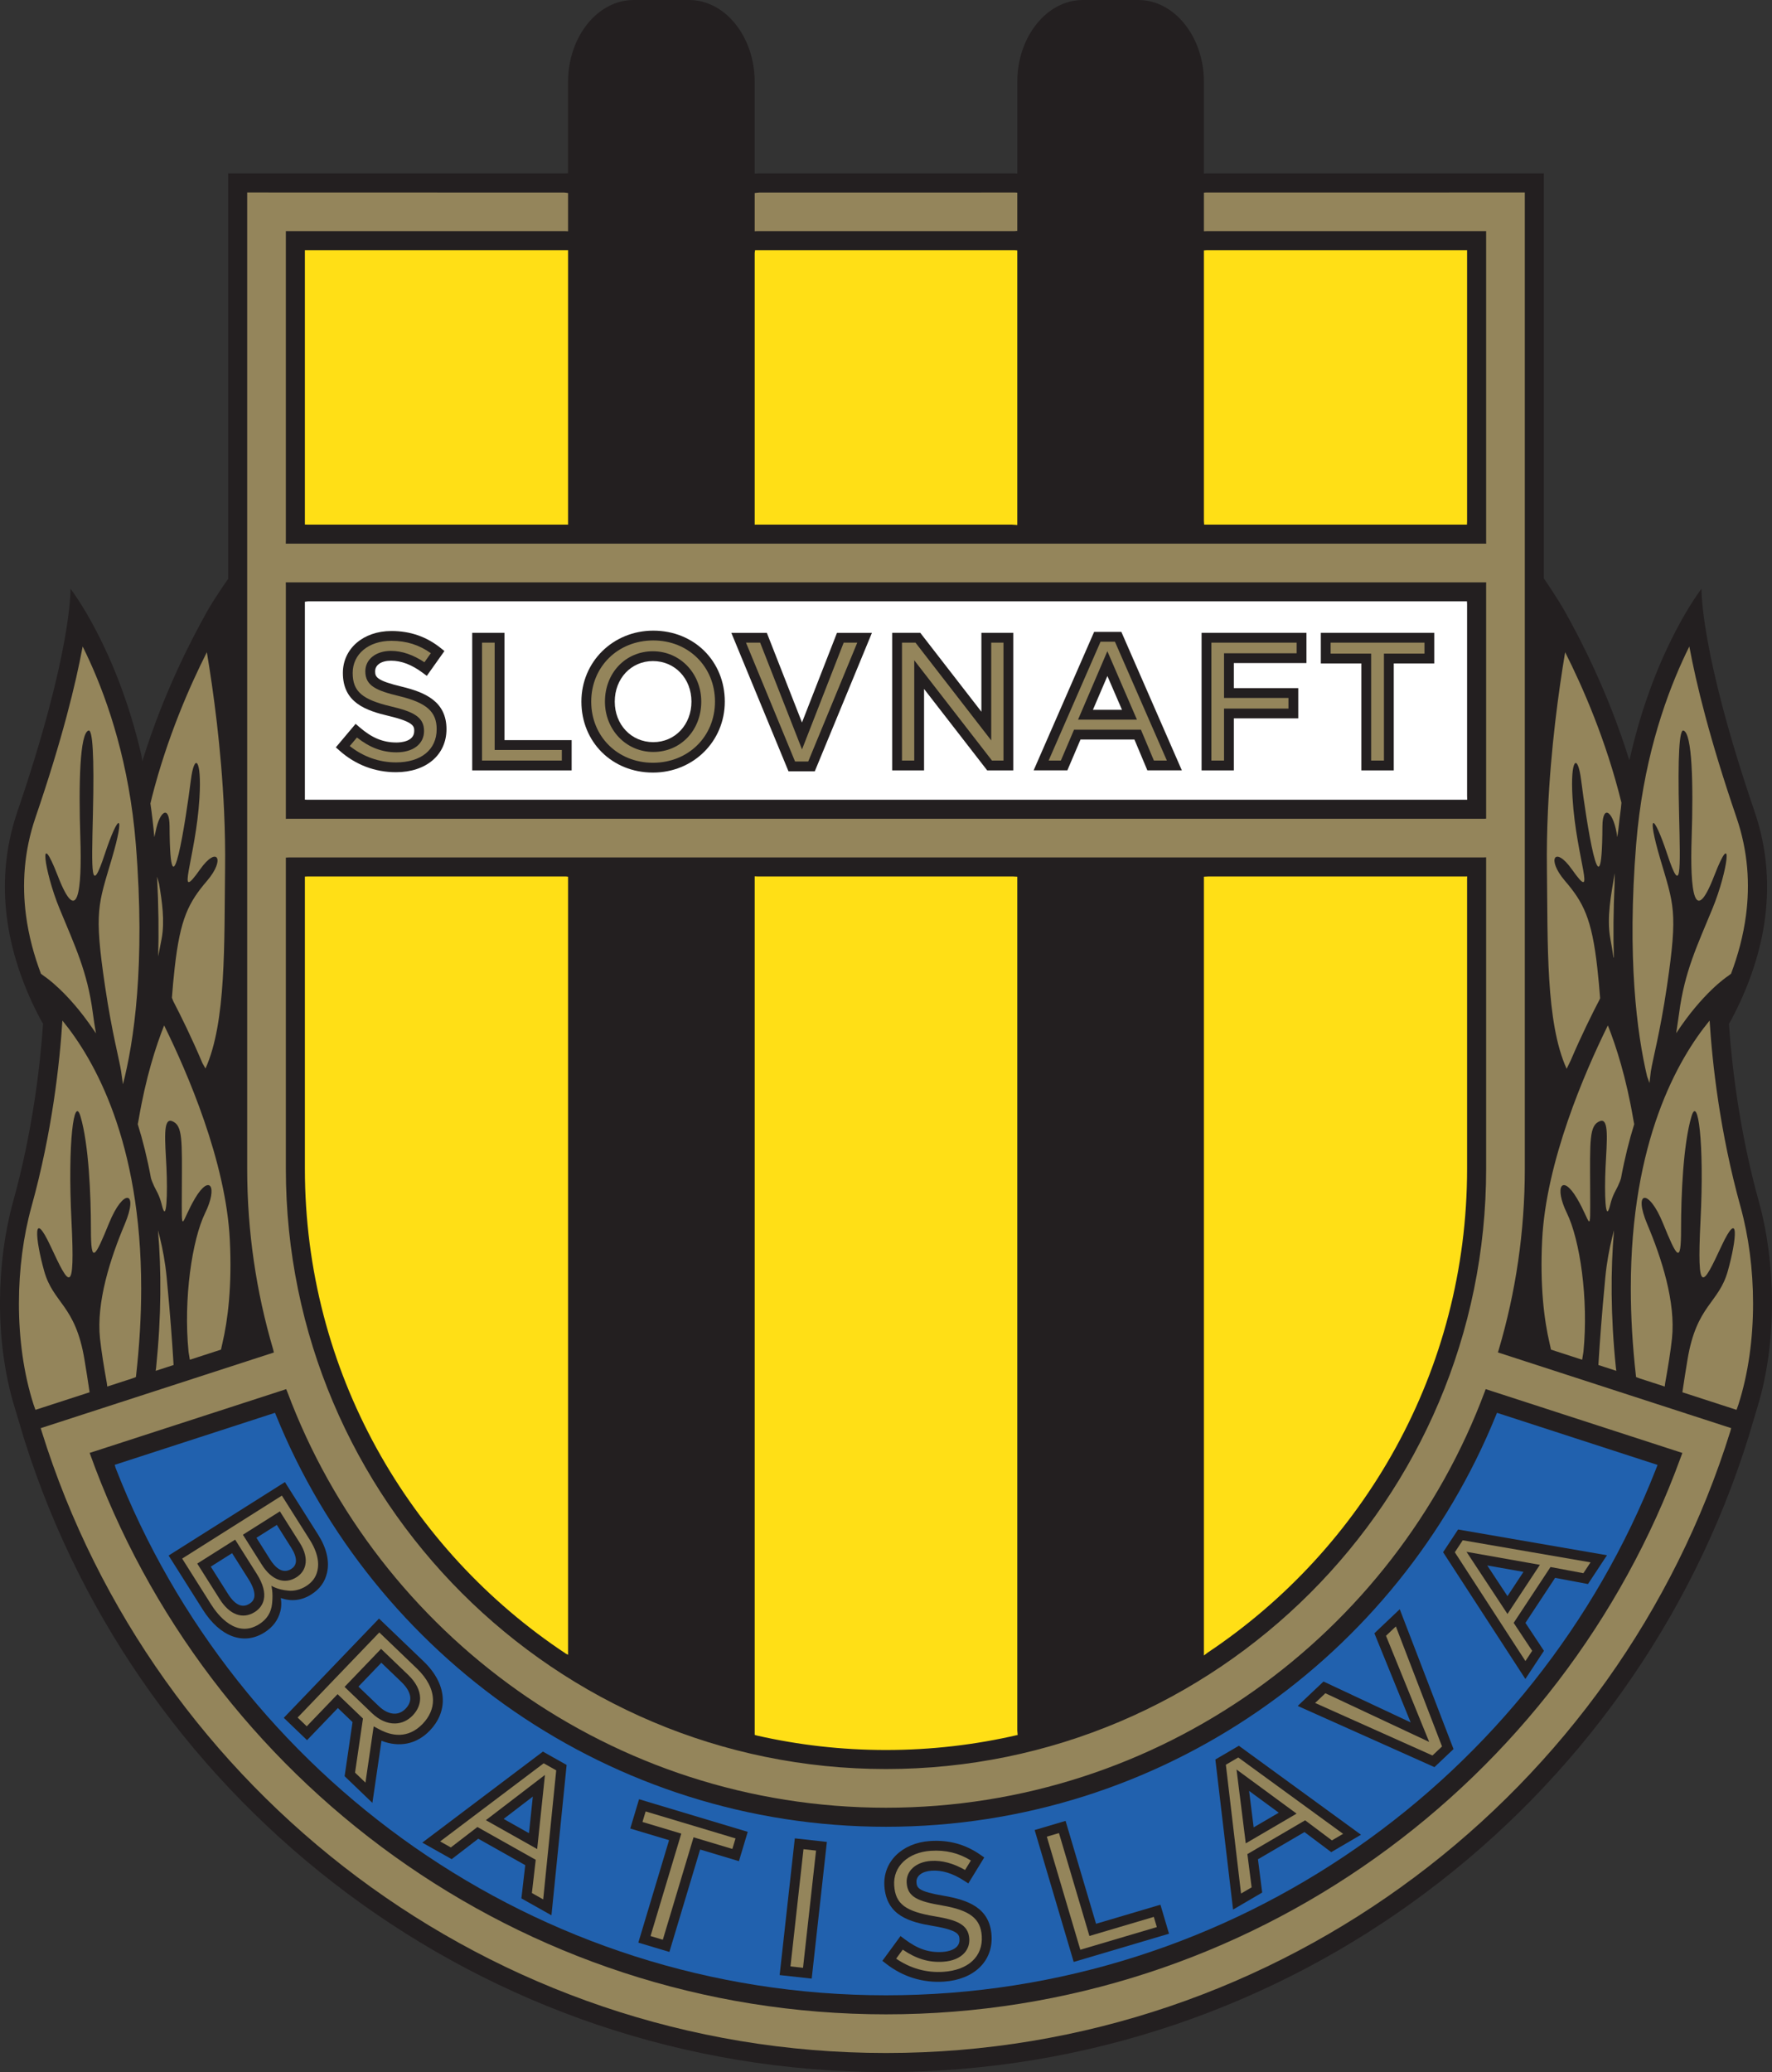<?xml version="1.0" encoding="UTF-8"?>
<svg xmlns="http://www.w3.org/2000/svg" xmlns:xlink="http://www.w3.org/1999/xlink" width="550.83pt" height="644.05pt" viewBox="0 0 550.83 644.05" version="1.1">
<rect x="0" y="0" width="550.83" height="644.05" fill="#333333" stroke="none"/>
<defs>
<clipPath id="clip1">
  <path d="M 0 0 L 550.828 0 L 550.828 644.051 L 0 644.051 Z M 0 0 "/>
</clipPath>
</defs>
<g id="surface1">
<g clip-path="url(#clip1)" clip-rule="nonzero">
<path style=" stroke:none;fill-rule:nonzero;fill:rgb(13.699%,12.199%,12.5%);fill-opacity:1;" d="M 12.402 316.52 C 3.227 299.008 -2.852 276.414 5.426 252.199 C 22.484 202.293 21.91 183.004 21.91 183.004 C 21.91 183.004 36.223 201.242 43.949 234.738 L 44.254 236.578 C 50.969 214.848 59.969 197.938 64.316 190.164 C 66.766 185.781 70.918 179.926 70.918 179.926 L 70.918 53.926 L 175.508 53.926 L 176.586 53.859 L 176.586 25.426 C 176.586 11.441 185.758 0 196.969 0 L 214.219 0 C 225.426 0 234.598 11.441 234.598 25.426 L 234.598 53.973 L 235.609 53.926 L 315.668 53.926 L 316.227 53.973 L 316.227 25.426 C 316.227 11.441 325.398 0 336.609 0 L 353.859 0 C 365.066 0 374.238 11.441 374.238 25.426 L 374.238 53.973 L 374.754 53.926 L 479.91 53.926 L 479.91 179.773 C 479.91 179.773 484.191 186.016 486.512 190.164 C 490.84 197.906 499.781 214.707 506.484 236.305 L 506.996 234.227 C 514.75 201.055 528.918 183.004 528.918 183.004 C 528.918 183.004 528.34 202.293 545.398 252.199 C 553.723 276.551 547.531 299.262 538.27 316.812 L 537.445 318.254 C 538.344 331.297 540.688 351.637 546.754 373.527 C 551.922 392.172 552.586 416.691 546.344 437.223 C 546.047 438.199 543.547 446.586 543.547 446.586 C 507.984 560.852 401.23 644.051 275.414 644.051 C 150.02 644.051 43.562 561.41 7.641 447.734 C 7.277 446.578 4.633 437.738 4.293 436.59 C -1.746 416.188 -1.043 391.98 4.07 373.527 C 10.145 351.613 12.484 331.254 13.387 318.211 L 12.402 316.52 "/>
</g>
<path style=" stroke:none;fill-rule:nonzero;fill:rgb(100%,100%,100%);fill-opacity:1;" d="M 456.086 248.574 L 95.418 248.574 L 94.777 248.551 C 94.777 216.652 94.777 189.844 94.777 187.031 L 95.711 186.922 L 456.008 186.922 L 456.047 187.855 C 456.047 207.375 456.047 227.754 456.047 247.422 L 456.086 248.574 "/>
<path style=" stroke:none;fill-rule:nonzero;fill:rgb(12.9%,37.999%,68.199%);fill-opacity:1;" d="M 35.664 455.305 L 85.48 439.137 L 85.824 439.957 C 116.211 514.852 189.746 567.805 275.414 567.805 C 361.102 567.805 434.648 514.828 465.027 439.906 L 465.344 439.137 L 515.258 455.336 L 514.695 456.773 C 477.238 552.34 384.102 620.191 275.414 620.191 C 166.527 620.191 73.25 552.094 35.926 456.25 L 35.664 455.305 "/>
<path style=" stroke:none;fill-rule:nonzero;fill:rgb(13.699%,12.199%,12.5%);fill-opacity:1;" d="M 106.582 209.172 C 106.582 218.414 113.695 220.855 120.977 222.57 C 128.762 224.426 128.762 225.844 128.762 227.211 C 128.762 230.531 124.547 230.789 123.254 230.789 C 119.047 230.789 115.594 229.359 111.715 226 L 110.547 224.988 L 104.398 232.297 L 105.504 233.281 C 110.441 237.691 116.52 240.023 123.086 240.023 C 132.48 240.023 138.789 234.645 138.789 226.645 C 138.789 217.996 132.098 215.18 124.863 213.422 C 117.012 211.543 116.613 210.391 116.613 208.66 C 116.613 206.656 118.551 205.363 121.551 205.363 C 124.781 205.363 128.008 206.602 131.418 209.145 L 132.672 210.078 L 138.148 202.359 L 137.031 201.461 C 132.562 197.875 127.539 196.133 121.664 196.133 C 112.926 196.133 106.582 201.617 106.582 209.172 "/>
<path style=" stroke:none;fill-rule:nonzero;fill:rgb(13.699%,12.199%,12.5%);fill-opacity:1;" d="M 146.789 196.699 L 146.789 239.457 L 177.695 239.457 L 177.695 230.055 C 177.695 230.055 159.438 230.055 156.816 230.055 C 156.816 227.277 156.816 196.699 156.816 196.699 L 146.789 196.699 "/>
<path style=" stroke:none;fill-rule:nonzero;fill:rgb(13.699%,12.199%,12.5%);fill-opacity:1;" d="M 203.074 196.02 C 215.746 196.02 225.305 205.5 225.305 218.078 C 225.305 230.449 215.488 240.137 202.961 240.137 C 190.289 240.137 180.73 230.652 180.73 218.078 C 180.73 205.707 190.547 196.02 203.074 196.02 M 203.074 230.68 C 209.836 230.68 214.938 225.262 214.938 218.078 C 214.938 210.895 209.789 205.477 202.961 205.477 C 196.199 205.477 191.098 210.895 191.098 218.078 C 191.098 225.262 196.246 230.68 203.074 230.68 "/>
<path style=" stroke:none;fill-rule:nonzero;fill:rgb(13.699%,12.199%,12.5%);fill-opacity:1;" d="M 260.176 196.711 C 260.176 196.711 251.5 218.93 249.301 224.566 C 247.09 218.934 238.375 196.711 238.375 196.711 L 227.34 196.711 L 245.109 239.754 L 253.273 239.754 L 271.039 196.711 L 260.176 196.711 "/>
<path style=" stroke:none;fill-rule:nonzero;fill:rgb(13.699%,12.199%,12.5%);fill-opacity:1;" d="M 305.07 196.699 C 305.07 196.699 305.07 214.965 305.07 221.223 C 300.922 215.867 286.07 196.699 286.07 196.699 L 277.332 196.699 L 277.332 239.457 L 287.246 239.457 C 287.246 239.457 287.246 220.461 287.246 214.141 C 291.43 219.535 306.871 239.457 306.871 239.457 L 314.984 239.457 L 314.984 196.699 L 305.07 196.699 "/>
<path style=" stroke:none;fill-rule:nonzero;fill:rgb(13.699%,12.199%,12.5%);fill-opacity:1;" d="M 348.574 196.402 L 367.379 239.445 L 356.66 239.445 C 356.66 239.445 353.273 231.383 352.637 229.859 C 350.926 229.859 337.582 229.859 335.879 229.859 C 335.234 231.371 331.793 239.445 331.793 239.445 L 321.309 239.445 L 340.113 196.402 L 348.574 196.402 M 339.738 220.625 C 342.277 220.625 346.227 220.625 348.773 220.625 C 347.723 218.188 345.715 213.547 344.238 210.125 C 342.77 213.547 340.781 218.191 339.738 220.625 "/>
<path style=" stroke:none;fill-rule:nonzero;fill:rgb(13.699%,12.199%,12.5%);fill-opacity:1;" d="M 373.516 196.699 L 373.516 239.457 L 383.543 239.457 C 383.543 239.457 383.543 225.793 383.543 223.289 C 386.145 223.289 403.566 223.289 403.566 223.289 L 403.566 213.887 C 403.566 213.887 386.145 213.887 383.543 213.887 C 383.543 212.004 383.543 207.984 383.543 206.102 C 386.191 206.102 406.117 206.102 406.117 206.102 L 406.117 196.699 L 373.516 196.699 "/>
<path style=" stroke:none;fill-rule:nonzero;fill:rgb(13.699%,12.199%,12.5%);fill-opacity:1;" d="M 410.578 196.699 L 410.578 206.215 C 410.578 206.215 420.816 206.215 423.172 206.215 C 423.172 208.988 423.172 239.457 423.172 239.457 L 433.254 239.457 C 433.254 239.457 433.254 208.988 433.254 206.215 C 435.609 206.215 445.848 206.215 445.848 206.215 L 445.848 196.699 L 410.578 196.699 "/>
<path style=" stroke:none;fill-rule:nonzero;fill:rgb(57.999%,52.199%,35.699%);fill-opacity:1;" d="M 175.512 71.867 L 88.859 71.867 L 88.859 168.039 L 88.836 168.98 L 461.988 168.98 L 461.969 168.414 L 461.969 71.867 L 375.316 71.867 L 374.238 71.91 L 374.238 59.914 L 374.871 59.855 C 429.562 59.852 473.363 59.848 473.988 59.848 C 473.988 65.652 473.988 363.309 473.988 363.309 C 473.988 382.852 471.152 401.746 465.867 419.598 L 465.625 420.367 C 479.445 424.852 520.578 438.199 538.137 443.898 L 537.891 444.836 C 503.074 556.691 398.574 638.129 275.414 638.129 C 152.289 638.129 47.82 556.742 12.969 444.941 L 12.656 443.91 C 30.164 438.23 71.234 424.898 85.133 420.391 L 84.891 419.359 C 79.652 401.578 76.84 382.766 76.84 363.309 C 76.84 363.309 76.84 65.652 76.84 59.848 C 78.52 59.848 165.629 59.879 175.398 59.875 L 176.586 60.027 L 176.586 71.914 L 175.512 71.867 M 461.09 266.516 C 397.215 266.516 152.801 266.516 89.848 266.516 L 88.859 266.562 L 88.859 363.309 C 88.859 466.176 172.547 549.863 275.414 549.863 C 378.281 549.863 461.969 466.176 461.969 363.309 L 461.969 266.484 L 461.09 266.516 M 461.969 254.449 L 461.969 181.645 L 461.988 181.004 L 88.836 181.004 L 88.859 182.02 L 88.859 254.527 L 89.375 254.496 C 151.668 254.496 397.816 254.496 461.391 254.496 L 461.969 254.449 M 27.867 451.594 C 64.215 553.207 161.461 626.109 275.414 626.109 C 388.812 626.109 485.664 553.914 522.426 453.074 L 522.969 451.613 C 502.91 445.105 473.09 435.426 461.82 431.77 L 461.562 432.492 C 433.414 507.977 360.59 561.887 275.414 561.887 C 190.312 561.887 117.539 508.07 89.34 432.688 L 88.969 431.781 C 78.004 435.34 49.625 444.551 29.645 451.031 L 27.867 451.594 "/>
<path style=" stroke:none;fill-rule:nonzero;fill:rgb(57.999%,52.199%,35.699%);fill-opacity:1;" d="M 488.25 329.629 C 491.68 321.617 494.973 315.008 497.203 310.742 L 497.402 310.289 C 497.184 307.352 496.902 304.184 496.531 300.883 C 494.805 285.449 492.203 280.484 486.445 273.758 C 480.688 267.031 483.34 262.75 488.625 270.219 C 496.602 281.492 489.98 267.051 488.824 248.008 C 488.074 235.754 490.406 233.844 491.496 242.469 C 492.984 254.254 497.961 287.211 498.117 256.91 C 498.156 249.402 501.777 252.492 502.73 260.215 L 503.094 257.664 C 503.316 255.477 503.574 253.336 503.859 251.234 L 504.031 249.504 C 499.273 230.152 492.035 213.625 486.527 202.723 C 484.504 214.777 482.055 232.57 481.176 252.047 C 480.906 257.945 480.785 264.004 480.863 270.094 C 481.156 293.262 480.445 317.805 486.992 332.207 L 488.25 329.629 "/>
<path style=" stroke:none;fill-rule:nonzero;fill:rgb(57.999%,52.199%,35.699%);fill-opacity:1;" d="M 511.992 334.539 C 508.848 321.172 505.746 297.883 508.605 262.359 C 508.863 259.207 509.188 256.145 509.578 253.176 C 512.629 229.883 519.516 212.211 525.133 200.941 C 527.246 212.383 531.438 229.656 539.797 254.113 C 543.391 264.621 544.004 274.863 542.746 284.477 C 541.91 290.855 540.25 296.957 538.09 302.676 L 536.887 303.562 C 536.887 303.562 529.27 308.602 521.051 321.145 L 521.973 314.832 C 523.652 302.023 527.555 293.988 532.328 282.398 C 537.105 270.812 538.992 256.402 532.84 272.289 C 526.688 288.176 525.301 277.004 525.852 260.383 C 526.398 243.762 526.043 227.84 523.293 227.07 C 522.062 226.73 521.496 234.57 521.941 252.949 C 522.379 271.328 522.637 278.688 518.262 265.492 C 513.883 252.301 511.828 252.438 516.047 266.832 C 520.27 281.227 521.66 283.039 518.168 306.598 C 516.004 321.199 513.781 329.066 513.164 333.043 L 512.742 336.625 L 511.992 334.539 "/>
<path style=" stroke:none;fill-rule:nonzero;fill:rgb(57.999%,52.199%,35.699%);fill-opacity:1;" d="M 507.703 347.859 C 505.508 334.953 502.395 325.25 499.809 318.727 C 492.609 333.324 480.586 361.027 479.383 385.414 C 478.676 399.719 479.98 410.227 481.703 417.578 L 482.133 419.5 L 491.812 422.645 L 492.219 420.152 C 493.84 403.66 491.105 385.34 487.07 377.059 C 483.031 368.777 485.648 364.863 490.129 372.359 C 494.609 379.855 494.352 385.098 494.301 369.734 C 494.246 354.379 493.965 349.734 497.371 348.469 C 500.25 347.398 499.488 354.637 499.094 362.699 C 498.695 370.762 499.004 380.879 500.531 374.488 C 501.277 371.371 502.457 369.734 502.914 368.707 C 503.324 367.785 503.809 366.68 503.91 366.125 C 505.031 360.055 506.422 354.5 507.996 349.434 L 507.703 347.859 "/>
<path style=" stroke:none;fill-rule:nonzero;fill:rgb(57.999%,52.199%,35.699%);fill-opacity:1;" d="M 37.652 332.996 C 37.027 329.008 34.816 321.141 32.66 306.598 C 29.164 283.039 30.555 281.227 34.777 266.832 C 38.996 252.438 36.945 252.301 32.566 265.492 C 28.188 278.688 28.445 271.328 28.887 252.949 C 29.328 234.57 28.762 226.73 27.531 227.07 C 24.785 227.84 24.426 243.762 24.973 260.383 C 25.523 277.004 24.137 288.176 17.984 272.289 C 11.836 256.402 13.723 270.812 18.496 282.398 C 23.27 293.988 27.176 302.023 28.852 314.832 C 29.145 317.066 29.473 319.199 29.836 321.195 L 28.855 319.77 C 20.996 308.23 13.938 303.562 13.938 303.562 L 12.734 302.676 C 10.574 296.957 8.914 290.855 8.078 284.477 C 6.82 274.863 7.438 264.621 11.027 254.113 C 19.391 229.656 23.578 212.383 25.691 200.941 C 31.312 212.211 38.199 229.883 41.25 253.176 C 41.637 256.145 41.965 259.207 42.219 262.359 C 45.266 300.199 41.547 324.156 38.219 337.027 L 37.652 332.996 "/>
<path style=" stroke:none;fill-rule:nonzero;fill:rgb(57.999%,52.199%,35.699%);fill-opacity:1;" d="M 517.629 429.836 C 518.504 424.988 519.316 419.992 519.734 416.07 C 520.945 404.77 516.504 391.047 512.066 380.551 C 507.625 370.055 512.469 369.246 516.91 380.145 C 521.348 391.047 522.559 393.062 522.559 382.164 C 522.559 371.266 523.242 355.703 525.789 347.047 C 527.809 340.184 529.828 355.117 528.613 379.34 C 527.402 403.559 529.422 399.52 535.074 387.41 C 540.723 375.301 539.918 384.988 537.09 395.082 C 534.266 405.172 527.402 405.574 524.578 422.527 C 524.004 425.969 523.516 429.109 523.098 431.93 L 522.977 432.754 L 539.805 438.215 L 540.352 436.688 C 543.516 426.867 544.945 415.941 544.945 405.195 C 544.945 394.566 543.547 384.121 541.051 375.109 C 534.594 351.809 532.27 330.453 531.434 317.219 C 521.582 329.215 506.938 354.691 506.938 400.453 C 506.938 408.934 507.441 418.113 508.574 428.027 L 509.758 428.465 L 517.484 430.973 L 517.629 429.836 "/>
<path style=" stroke:none;fill-rule:nonzero;fill:rgb(57.999%,52.199%,35.699%);fill-opacity:1;" d="M 43.125 347.859 C 45.316 334.953 48.43 325.25 51.02 318.727 C 58.219 333.324 70.242 361.027 71.441 385.414 C 72.148 399.719 70.848 410.227 69.121 417.578 L 68.691 419.5 L 59.012 422.645 L 58.605 420.152 C 56.988 403.66 59.719 385.34 63.758 377.059 C 67.793 368.777 65.176 364.863 60.695 372.359 C 56.215 379.855 56.473 385.098 56.523 369.734 C 56.578 354.379 56.863 349.734 53.457 348.469 C 50.574 347.398 51.336 354.637 51.734 362.699 C 52.129 370.762 51.82 380.879 50.293 374.488 C 49.547 371.371 48.367 369.734 47.91 368.707 C 47.504 367.785 47.02 366.68 46.914 366.125 C 45.793 360.055 44.402 354.5 42.828 349.434 L 43.125 347.859 "/>
<path style=" stroke:none;fill-rule:nonzero;fill:rgb(57.999%,52.199%,35.699%);fill-opacity:1;" d="M 33.199 429.836 C 32.32 424.988 31.512 419.992 31.09 416.07 C 29.879 404.77 34.32 391.047 38.762 380.551 C 43.199 370.055 38.355 369.246 33.918 380.145 C 29.477 391.047 28.266 393.062 28.266 382.164 C 28.266 371.266 27.582 355.703 25.035 347.047 C 23.02 340.184 21 355.117 22.211 379.34 C 23.422 403.559 21.402 399.52 15.754 387.41 C 10.102 375.301 10.91 384.988 13.734 395.082 C 16.559 405.172 23.422 405.574 26.246 422.527 C 26.82 425.969 27.312 429.109 27.727 431.93 L 27.852 432.754 L 11.02 438.215 L 10.473 436.688 C 7.309 426.867 5.879 415.941 5.879 405.195 C 5.879 394.566 7.277 384.121 9.777 375.109 C 16.23 351.809 18.559 330.453 19.395 317.219 C 29.246 329.215 43.887 354.691 43.887 400.453 C 43.887 408.934 43.383 418.113 42.25 428.027 L 41.07 428.465 L 33.344 430.973 L 33.199 429.836 "/>
<path style=" stroke:none;fill-rule:nonzero;fill:rgb(57.999%,52.199%,35.699%);fill-opacity:1;" d="M 62.941 330.48 C 59.516 322.402 56.191 315.684 53.887 311.254 L 53.438 310.141 C 53.652 307.242 53.93 304.129 54.293 300.883 C 56.02 285.449 58.625 280.484 64.379 273.758 C 70.137 267.031 67.488 262.75 62.199 270.219 C 54.223 281.492 60.844 267.051 62.004 248.008 C 62.75 235.754 60.418 233.844 59.328 242.469 C 57.844 254.254 52.867 287.211 52.711 256.91 C 52.672 250.023 49.621 252.055 48.383 258.398 L 47.977 260.219 C 47.656 256.609 47.246 253.121 46.758 249.75 L 47.227 247.781 C 51.984 229.172 58.957 213.301 64.301 202.723 C 66.32 214.777 68.773 232.57 69.652 252.047 C 69.918 257.945 70.043 264.004 69.965 270.094 C 69.668 293.215 70.375 317.711 63.875 332.121 L 62.941 330.48 "/>
<path style=" stroke:none;fill-rule:nonzero;fill:rgb(57.999%,52.199%,35.699%);fill-opacity:1;" d="M 501.527 297.461 C 501.266 295.645 500.949 293.773 500.582 291.773 C 499.367 285.168 500.855 277.898 501.945 271.395 L 501.902 274.559 C 501.508 283.062 501.465 290.773 501.668 297.738 L 501.527 297.461 "/>
<path style=" stroke:none;fill-rule:nonzero;fill:rgb(57.999%,52.199%,35.699%);fill-opacity:1;" d="M 501.141 384.633 C 500.273 388.141 499.477 392.262 499.016 397.047 C 497.891 408.777 497.273 417.742 496.988 422.301 L 496.867 424.281 L 502.434 426.09 L 502.289 424.996 C 500.656 408.938 500.641 394.789 501.727 382.379 L 501.141 384.633 "/>
<path style=" stroke:none;fill-rule:nonzero;fill:rgb(57.999%,52.199%,35.699%);fill-opacity:1;" d="M 49.688 384.633 C 50.551 388.141 51.348 392.262 51.809 397.047 C 52.934 408.777 53.555 417.742 53.836 422.301 L 53.957 424.281 L 48.391 426.09 L 48.539 424.996 C 50.168 408.938 50.188 394.789 49.102 382.379 L 49.688 384.633 "/>
<path style=" stroke:none;fill-rule:nonzero;fill:rgb(57.999%,52.199%,35.699%);fill-opacity:1;" d="M 234.598 71.91 L 234.598 60.027 L 236.059 59.871 C 260.195 59.867 287.844 59.863 315.555 59.863 L 316.227 59.914 L 316.227 71.801 L 315.441 71.867 L 235.496 71.867 L 234.598 71.91 "/>
<path style=" stroke:none;fill-rule:nonzero;fill:rgb(57.999%,52.199%,35.699%);fill-opacity:1;" d="M 50.242 291.773 C 51.254 286.281 50.395 280.328 49.453 274.738 L 48.824 272.473 C 49.301 281.617 49.379 289.871 49.172 297.285 L 50.242 291.773 "/>
<path style=" stroke:none;fill-rule:nonzero;fill:rgb(100%,87.5%,8.6%);fill-opacity:1;" d="M 374.238 161.949 L 374.238 77.855 L 375.168 77.785 C 421.848 77.785 455.582 77.785 456.047 77.785 C 456.047 79.836 456.047 116.02 456.047 161.984 L 456.008 163.062 L 374.309 163.062 L 374.238 161.949 "/>
<path style=" stroke:none;fill-rule:nonzero;fill:rgb(100%,87.5%,8.6%);fill-opacity:1;" d="M 176.586 78.641 L 176.586 163.07 L 175.961 163.062 L 95.711 163.062 L 94.777 163.031 C 94.777 116.57 94.777 79.852 94.777 77.785 C 94.812 77.785 132.402 77.785 176.59 77.785 L 176.586 78.641 "/>
<path style=" stroke:none;fill-rule:nonzero;fill:rgb(100%,87.5%,8.6%);fill-opacity:1;" d="M 234.598 78.637 L 234.598 163.07 L 235.387 163.062 L 314.543 163.062 L 316.227 163.184 L 316.227 77.855 L 315.336 77.785 C 309.805 77.785 275.055 77.785 234.715 77.785 L 234.598 78.637 "/>
<path style=" stroke:none;fill-rule:nonzero;fill:rgb(100%,87.5%,8.6%);fill-opacity:1;" d="M 316.227 537.902 L 316.227 272.504 L 314.992 272.438 L 235.609 272.438 L 234.598 272.391 L 234.598 539.25 L 235.332 539.465 C 248.227 542.395 261.641 543.945 275.414 543.945 C 289.488 543.945 303.188 542.328 316.344 539.27 L 316.227 537.902 "/>
<path style=" stroke:none;fill-rule:nonzero;fill:rgb(100%,87.5%,8.6%);fill-opacity:1;" d="M 374.238 514.578 L 374.238 272.504 L 375.543 272.438 L 456.086 272.438 L 456.047 273.117 C 456.047 323.238 456.047 363.309 456.047 363.309 C 456.047 425.98 423.969 481.297 375.367 513.703 L 374.238 514.578 "/>
<path style=" stroke:none;fill-rule:nonzero;fill:rgb(100%,87.5%,8.6%);fill-opacity:1;" d="M 175.949 514.031 C 127.074 481.672 94.777 426.188 94.777 363.309 C 94.777 363.309 94.777 317.441 94.777 272.469 L 95.488 272.438 L 175.961 272.438 L 176.586 272.504 L 176.586 514.355 L 175.949 514.031 "/>
<path style=" stroke:none;fill-rule:nonzero;fill:rgb(57.999%,52.199%,35.699%);fill-opacity:1;" d="M 131.816 227.211 C 131.816 222.82 128.402 221.203 121.68 219.602 C 112.559 217.457 109.633 214.926 109.633 209.172 C 109.633 203.289 114.582 199.184 121.664 199.184 C 126.379 199.184 130.301 200.461 133.934 203.027 C 133.203 204.055 132.633 204.859 131.934 205.848 C 128.461 203.547 124.977 202.312 121.551 202.312 C 116.848 202.312 113.562 204.926 113.562 208.66 C 113.562 213.105 116.828 214.637 124.148 216.383 C 132.598 218.438 135.742 221.223 135.742 226.645 C 135.742 233.016 130.891 236.973 123.086 236.973 C 117.781 236.973 112.871 235.172 108.723 231.895 C 109.555 230.906 110.188 230.152 110.957 229.238 C 114.93 232.348 118.781 233.844 123.254 233.844 C 128.453 233.844 131.816 231.238 131.816 227.211 "/>
<path style=" stroke:none;fill-rule:nonzero;fill:rgb(57.999%,52.199%,35.699%);fill-opacity:1;" d="M 153.766 199.75 C 153.766 202.523 153.766 233.105 153.766 233.105 C 153.766 233.105 172.023 233.105 174.645 233.105 C 174.645 234.309 174.645 235.203 174.645 236.406 C 172.078 236.406 152.406 236.406 149.84 236.406 C 149.84 233.699 149.84 202.457 149.84 199.75 C 151.18 199.75 152.426 199.75 153.766 199.75 "/>
<path style=" stroke:none;fill-rule:nonzero;fill:rgb(57.999%,52.199%,35.699%);fill-opacity:1;" d="M 183.781 218.078 C 183.781 207.238 192.074 199.066 203.074 199.066 C 214.008 199.066 222.254 207.238 222.254 218.078 C 222.254 228.914 213.961 237.086 202.961 237.086 C 192.027 237.086 183.781 228.914 183.781 218.078 M 188.047 218.078 C 188.047 226.852 194.648 233.727 203.074 233.727 C 211.578 233.727 217.988 227 217.988 218.078 C 217.988 209.301 211.387 202.43 202.961 202.43 C 194.461 202.43 188.047 209.156 188.047 218.078 "/>
<path style=" stroke:none;fill-rule:nonzero;fill:rgb(57.999%,52.199%,35.699%);fill-opacity:1;" d="M 266.48 199.758 C 264.961 203.445 251.938 235 251.234 236.699 C 250.102 236.699 248.281 236.699 247.148 236.699 C 246.445 235 233.422 203.445 231.898 199.758 C 233.73 199.758 235.27 199.758 236.297 199.758 C 237.008 201.574 249.309 232.938 249.309 232.938 C 249.309 232.938 261.551 201.578 262.258 199.758 C 263.266 199.758 264.699 199.758 266.48 199.758 "/>
<path style=" stroke:none;fill-rule:nonzero;fill:rgb(57.999%,52.199%,35.699%);fill-opacity:1;" d="M 311.934 199.75 C 311.934 202.457 311.934 233.699 311.934 236.406 C 310.559 236.406 309.16 236.406 308.363 236.406 C 307.484 235.273 284.195 205.227 284.195 205.227 C 284.195 205.227 284.195 233.676 284.195 236.406 C 282.879 236.406 281.699 236.406 280.383 236.406 C 280.383 233.699 280.383 202.457 280.383 199.75 C 281.895 199.75 283.719 199.75 284.578 199.75 C 285.453 200.879 308.121 230.137 308.121 230.137 C 308.121 230.137 308.121 202.469 308.121 199.75 C 309.438 199.75 310.617 199.75 311.934 199.75 "/>
<path style=" stroke:none;fill-rule:nonzero;fill:rgb(57.999%,52.199%,35.699%);fill-opacity:1;" d="M 346.578 199.453 C 347.301 201.105 361.09 232.66 362.719 236.395 C 360.977 236.395 359.645 236.395 358.688 236.395 C 358.047 234.875 354.66 226.809 354.66 226.809 L 333.863 226.809 C 333.863 226.809 330.422 234.883 329.777 236.395 C 328.855 236.395 327.645 236.395 325.969 236.395 C 327.602 232.66 341.387 201.105 342.109 199.453 C 343.277 199.453 345.414 199.453 346.578 199.453 M 335.113 223.676 L 353.414 223.676 L 344.227 202.41 L 335.113 223.676 "/>
<path style=" stroke:none;fill-rule:nonzero;fill:rgb(57.999%,52.199%,35.699%);fill-opacity:1;" d="M 403.07 199.75 C 403.07 200.953 403.07 201.848 403.07 203.051 C 400.418 203.051 380.492 203.051 380.492 203.051 L 380.492 216.938 C 380.492 216.938 397.914 216.938 400.516 216.938 C 400.516 218.141 400.516 219.035 400.516 220.238 C 397.914 220.238 380.492 220.238 380.492 220.238 C 380.492 220.238 380.492 233.906 380.492 236.406 C 379.148 236.406 377.906 236.406 376.566 236.406 C 376.566 233.699 376.566 202.457 376.566 199.75 C 379.16 199.75 400.477 199.75 403.07 199.75 "/>
<path style=" stroke:none;fill-rule:nonzero;fill:rgb(57.999%,52.199%,35.699%);fill-opacity:1;" d="M 442.801 199.75 C 442.801 200.98 442.801 201.934 442.801 203.164 C 440.441 203.164 430.203 203.164 430.203 203.164 C 430.203 203.164 430.203 233.633 430.203 236.406 C 428.852 236.406 427.574 236.406 426.223 236.406 C 426.223 233.633 426.223 203.164 426.223 203.164 C 426.223 203.164 415.98 203.164 413.629 203.164 C 413.629 201.934 413.629 200.98 413.629 199.75 C 416.258 199.75 440.168 199.75 442.801 199.75 "/>
<path style=" stroke:none;fill-rule:nonzero;fill:rgb(13.699%,12.199%,12.5%);fill-opacity:1;" d="M 117.816 503.094 L 131.688 516.402 C 135.5 520.062 137.559 524.156 137.645 528.238 C 137.715 531.738 136.324 535.078 133.613 537.898 C 129.492 542.195 124.102 543.227 118.586 541.082 C 118.137 544.133 115.762 560.383 115.762 560.383 L 107.125 552.094 C 107.125 552.094 109.379 536.688 109.586 535.273 C 108.828 534.547 106.355 532.176 105.031 530.902 C 103.359 532.645 95.445 540.891 95.445 540.891 L 88.211 533.945 L 117.816 503.094 M 111.422 524.238 C 113.016 525.766 117.691 530.254 117.691 530.254 C 119.363 531.859 121.113 532.688 122.754 532.656 C 124 532.629 125.125 532.102 126.102 531.086 C 127.059 530.086 127.543 529.012 127.543 527.891 C 127.543 527.863 127.543 527.836 127.543 527.809 C 127.512 526.242 126.551 524.508 124.766 522.797 C 124.766 522.797 120.129 518.348 118.539 516.82 C 117.098 518.324 112.863 522.734 111.422 524.238 "/>
<path style=" stroke:none;fill-rule:nonzero;fill:rgb(13.699%,12.199%,12.5%);fill-opacity:1;" d="M 168.762 544.441 L 176.137 548.59 L 171.422 595.324 L 162.078 590.07 C 162.078 590.07 163.078 581.379 163.27 579.738 C 161.777 578.898 150.148 572.359 148.664 571.523 C 147.363 572.527 140.406 577.875 140.406 577.875 L 131.27 572.734 L 168.762 544.441 M 156.555 565.367 C 158.77 566.613 162.215 568.551 164.434 569.801 C 164.711 567.156 165.238 562.129 165.629 558.422 C 162.672 560.688 158.66 563.758 156.555 565.367 "/>
<path style=" stroke:none;fill-rule:nonzero;fill:rgb(13.699%,12.199%,12.5%);fill-opacity:1;" d="M 195.918 568.355 C 195.918 568.355 205.723 571.301 207.98 571.977 C 207.18 574.637 198.426 603.816 198.426 603.816 L 208.082 606.715 C 208.082 606.715 216.84 577.535 217.637 574.875 C 219.895 575.551 229.699 578.496 229.699 578.496 L 232.434 569.379 L 198.652 559.242 L 195.918 568.355 "/>
<path style=" stroke:none;fill-rule:nonzero;fill:rgb(13.699%,12.199%,12.5%);fill-opacity:1;" d="M 242.352 613.902 L 252.316 615.008 L 257.035 572.512 L 247.07 571.406 L 242.352 613.902 "/>
<path style=" stroke:none;fill-rule:nonzero;fill:rgb(13.699%,12.199%,12.5%);fill-opacity:1;" d="M 289.09 572.238 C 280.371 572.824 274.41 578.723 274.914 586.262 C 275.539 595.484 282.797 597.445 290.176 598.664 C 298.07 599.992 298.164 601.406 298.258 602.773 C 298.312 603.621 298.074 604.355 297.551 604.957 C 296.68 605.953 295.066 606.578 293 606.715 C 288.801 606.996 285.262 605.801 281.164 602.711 L 279.93 601.777 L 274.289 609.48 L 275.457 610.391 C 280.68 614.461 286.902 616.379 293.449 615.938 C 302.824 615.309 308.762 609.52 308.223 601.535 C 307.645 592.91 300.777 590.543 293.441 589.273 C 285.477 587.93 285.004 586.805 284.887 585.082 C 284.754 583.082 286.602 581.66 289.598 581.461 C 292.816 581.242 296.121 582.262 299.695 584.57 L 301.008 585.418 L 305.953 577.348 L 304.777 576.527 C 300.078 573.246 294.949 571.844 289.09 572.238 "/>
<path style=" stroke:none;fill-rule:nonzero;fill:rgb(13.699%,12.199%,12.5%);fill-opacity:1;" d="M 321.621 568.824 L 333.762 609.824 L 363.391 601.047 L 360.723 592.031 C 360.723 592.031 343.219 597.215 340.707 597.961 C 339.918 595.297 331.234 565.977 331.234 565.977 L 321.621 568.824 "/>
<path style=" stroke:none;fill-rule:nonzero;fill:rgb(13.699%,12.199%,12.5%);fill-opacity:1;" d="M 385.102 542.625 L 423.066 570.281 L 413.816 575.695 C 413.816 575.695 406.816 570.445 405.496 569.453 C 404.02 570.32 392.504 577.055 391.035 577.914 C 391.242 579.547 392.352 588.25 392.352 588.25 L 383.301 593.547 L 377.797 546.898 L 385.102 542.625 M 389.703 567.996 C 391.895 566.715 395.305 564.719 397.504 563.434 C 395.363 561.859 391.285 558.867 388.285 556.66 C 388.746 560.355 389.371 565.367 389.703 567.996 "/>
<path style=" stroke:none;fill-rule:nonzero;fill:rgb(13.699%,12.199%,12.5%);fill-opacity:1;" d="M 427.23 507.664 C 427.23 507.664 436.223 529.762 438.504 535.367 C 433.023 532.797 411.41 522.66 411.41 522.66 L 403.398 530.25 L 445.902 549.27 L 451.832 543.652 L 435.117 500.191 L 427.23 507.664 "/>
<path style=" stroke:none;fill-rule:nonzero;fill:rgb(13.699%,12.199%,12.5%);fill-opacity:1;" d="M 453.25 475.406 L 499.531 483.41 L 493.629 492.359 C 493.629 492.359 485.035 490.746 483.41 490.441 C 482.469 491.871 475.121 503.008 474.184 504.43 C 475.094 505.797 479.938 513.117 479.938 513.117 L 474.164 521.867 L 448.59 482.469 L 453.25 475.406 M 468.602 496.125 C 470 494.004 472.176 490.703 473.578 488.578 C 470.961 488.113 465.984 487.234 462.316 486.586 C 464.363 489.695 467.145 493.91 468.602 496.125 "/>
<path style=" stroke:none;fill-rule:nonzero;fill:rgb(13.699%,12.199%,12.5%);fill-opacity:1;" d="M 87.152 500.816 C 86.453 503.523 84.875 505.723 82.207 507.41 C 75.73 511.5 68.391 508.785 63.047 500.328 L 52.418 483.5 L 88.57 460.668 L 98.895 477.016 C 101.516 481.16 102.473 485.246 101.664 488.82 C 101.012 491.711 99.406 493.93 96.754 495.605 C 93.727 497.516 90.543 497.844 87.273 496.715 C 87.273 496.715 87.711 498.656 87.152 500.816 M 65.52 486.953 C 66.746 488.895 70.883 495.445 70.883 495.445 C 73.059 498.887 75.309 499.906 77.57 498.477 C 78.367 497.977 78.84 497.352 79.016 496.57 C 79.07 496.324 79.098 496.066 79.098 495.789 C 79.098 494.465 78.469 492.77 77.242 490.828 C 77.242 490.828 73.359 484.68 72.148 482.766 C 70.551 483.773 67.113 485.945 65.52 486.953 M 79.715 477.984 C 80.863 479.805 83.988 484.754 83.988 484.754 C 85.441 487.055 87.758 489.426 90.535 487.672 C 91.297 487.191 91.746 486.59 91.918 485.824 C 91.973 485.598 91.996 485.352 91.996 485.098 C 91.996 483.984 91.516 482.625 90.605 481.18 C 90.605 481.18 87.227 475.836 86.059 473.98 C 84.488 474.969 81.281 476.996 79.715 477.984 "/>
<path style=" stroke:none;fill-rule:nonzero;fill:rgb(57.999%,52.199%,35.699%);fill-opacity:1;" d="M 84.574 498.492 C 84.285 501.164 83.027 503.285 80.578 504.832 C 73.43 509.348 67.738 502.051 65.625 498.699 C 65.625 498.699 57.996 486.617 56.625 484.449 C 58.914 483.004 85.332 466.32 87.621 464.875 C 88.98 467.031 96.316 478.645 96.316 478.645 C 98.02 481.34 98.895 483.941 98.895 486.27 C 98.895 486.918 98.824 487.547 98.688 488.148 C 98.219 490.238 97.086 491.789 95.125 493.027 C 93.406 494.113 91.297 494.637 89.508 494.398 C 86.195 494.105 84.352 492.887 84.352 492.887 C 84.352 492.887 84.965 494.957 84.574 498.492 M 61.312 486.004 L 68.305 497.074 C 71.375 501.938 75.449 503.426 79.199 501.059 C 80.672 500.129 81.637 498.809 81.992 497.242 C 82.5 494.992 81.77 492.289 79.82 489.199 L 73.098 478.559 L 61.312 486.004 M 75.508 477.035 L 81.41 486.383 C 84.426 491.152 88.445 492.598 92.164 490.25 C 93.602 489.344 94.543 488.047 94.895 486.496 C 95.355 484.453 94.766 482.051 93.184 479.551 L 87.008 469.773 L 75.508 477.035 "/>
<path style=" stroke:none;fill-rule:nonzero;fill:rgb(57.999%,52.199%,35.699%);fill-opacity:1;" d="M 117.906 507.406 C 119.742 509.168 129.574 518.605 129.574 518.605 C 132.793 521.691 134.527 525.047 134.594 528.301 C 134.598 528.367 134.598 528.43 134.598 528.492 C 134.598 531.098 133.496 533.613 131.414 535.789 C 126.738 540.66 121.574 539.469 118.066 537.613 L 116.156 536.605 C 116.156 536.605 114.203 549.953 113.602 554.082 C 112.113 552.652 110.926 551.516 110.367 550.98 C 110.574 549.566 112.828 534.16 112.828 534.16 L 104.941 526.59 C 104.941 526.59 97.027 534.836 95.355 536.578 C 94.391 535.648 93.492 534.785 92.523 533.855 C 94.398 531.902 116.031 509.359 117.906 507.406 M 117.395 513.609 L 107.109 524.328 L 115.578 532.453 C 117.848 534.633 120.352 535.754 122.816 535.703 C 124.871 535.66 126.766 534.797 128.301 533.195 C 129.84 531.594 130.633 529.711 130.594 527.746 C 130.543 525.352 129.258 522.879 126.879 520.594 L 118.453 512.508 L 117.395 513.609 "/>
<path style=" stroke:none;fill-rule:nonzero;fill:rgb(57.999%,52.199%,35.699%);fill-opacity:1;" d="M 169.004 548.078 C 170.02 548.652 171.883 549.699 172.902 550.27 C 172.719 552.062 169.266 586.328 168.855 590.383 C 167.336 589.527 166.176 588.871 165.34 588.402 C 165.531 586.766 166.531 578.074 166.531 578.074 L 148.406 567.879 C 148.406 567.879 141.449 573.227 140.145 574.23 C 139.34 573.777 138.285 573.184 136.824 572.363 C 140.078 569.906 167.566 549.164 169.004 548.078 M 151.031 565.758 L 166.98 574.734 L 169.398 551.691 L 151.031 565.758 "/>
<path style=" stroke:none;fill-rule:nonzero;fill:rgb(57.999%,52.199%,35.699%);fill-opacity:1;" d="M 200.699 563.039 C 203.219 563.797 226.117 570.668 228.637 571.426 C 228.281 572.605 228.008 573.52 227.656 574.695 C 225.398 574.02 215.594 571.078 215.594 571.078 C 215.594 571.078 206.836 600.258 206.039 602.918 C 204.742 602.527 203.516 602.16 202.223 601.773 C 203.02 599.113 211.777 569.934 211.777 569.934 C 211.777 569.934 201.973 566.988 199.715 566.312 C 200.07 565.133 200.344 564.219 200.699 563.039 "/>
<path style=" stroke:none;fill-rule:nonzero;fill:rgb(57.999%,52.199%,35.699%);fill-opacity:1;" d="M 249.766 574.773 C 251.098 574.918 252.336 575.055 253.672 575.207 C 253.371 577.895 249.922 608.949 249.621 611.641 C 248.289 611.492 247.051 611.352 245.719 611.207 C 246.016 608.516 249.469 577.465 249.766 574.773 "/>
<path style=" stroke:none;fill-rule:nonzero;fill:rgb(57.999%,52.199%,35.699%);fill-opacity:1;" d="M 293.203 609.758 C 296.121 609.562 298.422 608.594 299.848 606.965 C 300.91 605.75 301.41 604.23 301.301 602.57 C 301.004 598.188 297.492 596.805 290.68 595.656 C 281.434 594.129 278.344 591.797 277.961 586.055 C 277.566 580.188 282.227 575.758 289.297 575.281 C 294 574.965 298.004 575.965 301.801 578.289 C 301.145 579.355 300.629 580.199 299.992 581.238 C 296.371 579.172 292.812 578.188 289.391 578.418 C 284.699 578.73 281.594 581.555 281.844 585.285 C 282.141 589.719 285.504 591.027 292.926 592.281 C 301.496 593.766 304.816 596.328 305.18 601.738 C 305.609 608.098 301.035 612.371 293.242 612.895 C 287.953 613.25 282.93 611.793 278.57 608.801 C 279.328 607.766 279.906 606.969 280.617 606 C 284.793 608.84 288.738 610.059 293.203 609.758 "/>
<path style=" stroke:none;fill-rule:nonzero;fill:rgb(57.999%,52.199%,35.699%);fill-opacity:1;" d="M 329.18 569.766 C 329.965 572.43 338.648 601.75 338.648 601.75 C 338.648 601.75 356.152 596.566 358.664 595.82 C 359.008 596.977 359.262 597.836 359.602 598.988 C 357.141 599.719 338.281 605.305 335.82 606.031 C 335.051 603.438 326.18 573.477 325.41 570.883 C 326.699 570.5 327.891 570.148 329.18 569.766 "/>
<path style=" stroke:none;fill-rule:nonzero;fill:rgb(57.999%,52.199%,35.699%);fill-opacity:1;" d="M 384.918 546.266 C 386.375 547.328 414.211 567.602 417.504 570.004 C 416 570.883 414.848 571.555 414.023 572.039 C 412.703 571.047 405.703 565.797 405.703 565.797 L 387.754 576.301 C 387.754 576.301 388.863 585.004 389.07 586.637 C 388.273 587.102 387.227 587.715 385.781 588.559 C 385.305 584.512 381.27 550.312 381.059 548.523 C 382.066 547.934 383.91 546.855 384.918 546.266 M 387.25 572.965 L 403.047 563.723 L 384.379 550.008 L 387.25 572.965 "/>
<path style=" stroke:none;fill-rule:nonzero;fill:rgb(57.999%,52.199%,35.699%);fill-opacity:1;" d="M 433.906 505.539 C 435.34 509.262 447.59 541.125 448.254 542.844 C 447.43 543.621 446.109 544.871 445.285 545.652 C 443.605 544.902 412.445 530.957 408.805 529.328 C 410.133 528.07 411.254 527.012 411.996 526.305 C 413.762 527.133 444.266 541.438 444.266 541.438 C 444.266 541.438 431.578 510.254 430.84 508.445 C 431.57 507.754 432.613 506.766 433.906 505.539 "/>
<path style=" stroke:none;fill-rule:nonzero;fill:rgb(57.999%,52.199%,35.699%);fill-opacity:1;" d="M 454.695 478.754 C 456.473 479.059 490.406 484.93 494.422 485.621 C 493.461 487.078 492.727 488.191 492.199 488.988 C 490.578 488.684 481.98 487.07 481.98 487.07 L 470.527 504.43 C 470.527 504.43 475.375 511.746 476.281 513.117 C 475.773 513.891 475.105 514.902 474.184 516.301 C 471.965 512.883 453.215 483.996 452.234 482.484 C 452.879 481.508 454.055 479.727 454.695 478.754 M 468.602 501.664 L 478.68 486.387 L 455.867 482.344 L 468.602 501.664 "/>
</g>
</svg>

